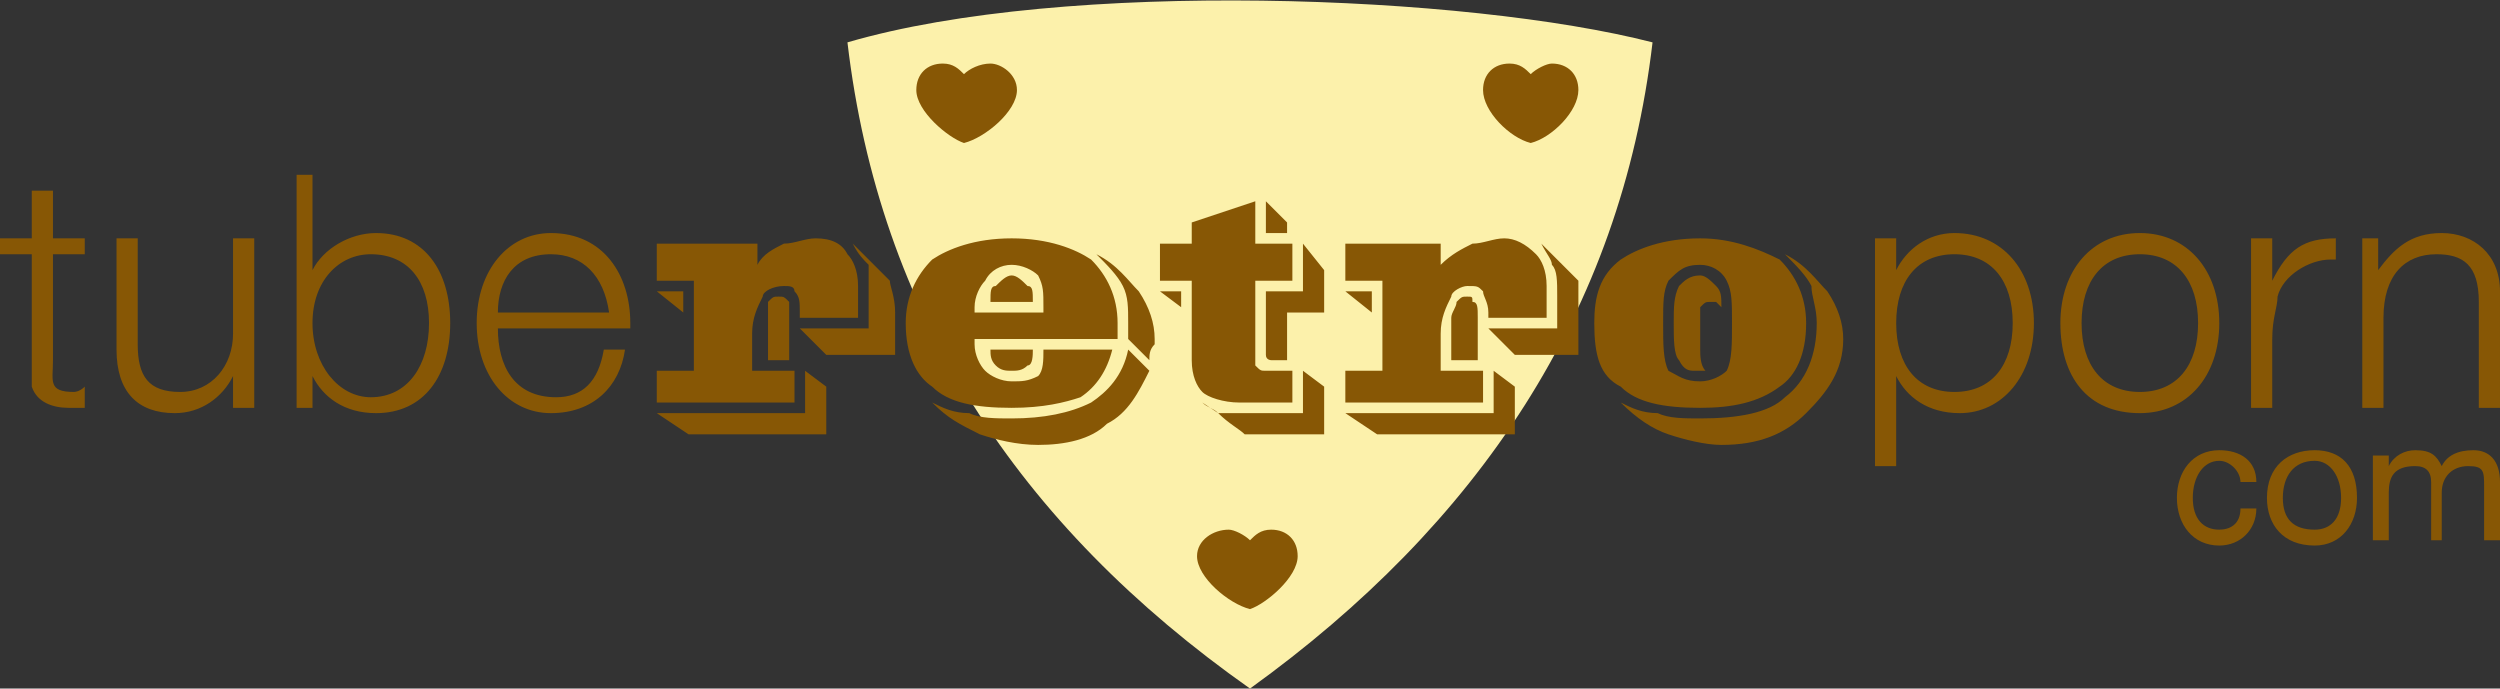 <?xml version="1.0" encoding="UTF-8"?>
<!DOCTYPE svg PUBLIC "-//W3C//DTD SVG 1.1//EN" "http://www.w3.org/Graphics/SVG/1.1/DTD/svg11.dtd">
<!-- Creator: CorelDRAW X7 -->
<svg xmlns="http://www.w3.org/2000/svg" xml:space="preserve" width="472px" height="130px" version="1.1" style="shape-rendering:geometricPrecision; text-rendering:geometricPrecision; image-rendering:optimizeQuality; fill-rule:evenodd; clip-rule:evenodd"
viewBox="0 0 472 130"
 xmlns:xlink="http://www.w3.org/1999/xlink">
 <rect x="0" y="0" width="472" height="130" fill="#333333" stroke="none"/>
 <defs>
  <style type="text/css">
   <![CDATA[
    .fil1 {fill:#875705}
    .fil0 {fill:#FCF1AB}
   ]]>
  </style>
 </defs>
 <g id="Слой_x0020_1">
  <g id="_1062439536">
   <path class="fil0" d="M312 8c-35,-9 -111,-12 -152,0 6,51 32,91 76,122 43,-31 70,-71 76,-122z"/>
   <path class="fil1" d="M124 76l0 -6 7 0 0 -17 -7 0 0 -7 19 0 0 4c1,-2 3,-3 5,-4 2,0 4,-1 6,-1 3,0 5,1 6,3 1,1 2,3 2,6l0 6 -11 0 0 -1c0,-2 0,-3 -1,-4 0,-1 -1,-1 -2,-1 -2,0 -4,1 -4,2 -1,2 -2,4 -2,7l0 7 8 0 0 6 -26 0zm5 -17l-5 -4 5 0 0 4zm-5 19l28 0 0 -8 4 3 0 9 -26 0 -6 -4zm40 -16l0 -6c0,-3 0,-5 0,-6 -1,-1 -2,-2 -3,-4l4 4c1,1 2,2 3,3 0,1 1,3 1,6l0 8 -13 0 -5 -5 13 0zm-15 6l-4 0 0 -8c0,-1 0,-2 0,-3 1,-1 1,-1 2,-1 1,0 1,0 2,1 0,0 0,1 0,3l0 8zm68 2c-2,4 -4,8 -8,10 -3,3 -8,4 -13,4 -4,0 -8,-1 -11,-2 -4,-2 -6,-3 -9,-6 2,1 4,2 7,2 2,1 5,1 8,1 6,0 11,-1 15,-3 3,-2 6,-5 7,-10l4 4zm-10 -22c4,2 6,5 8,7 2,3 3,6 3,9 0,0 0,1 0,1 -1,1 -1,2 -1,3l-4 -4c0,-1 0,-1 0,-1 0,-1 0,-1 0,-2 0,-3 0,-5 -1,-7 -1,-2 -3,-4 -5,-6zm-20 18l8 0c0,1 0,3 -1,3 -1,1 -2,1 -3,1 -1,0 -2,0 -3,-1 -1,-1 -1,-2 -1,-3zm-3 -2c0,0 0,0 0,0 0,1 0,1 0,1 0,2 1,4 2,5 1,1 3,2 5,2 2,0 3,0 5,-1 1,-1 1,-3 1,-5l0 0 13 0c-1,4 -3,7 -6,9 -3,1 -7,2 -13,2 -7,0 -12,-1 -15,-4 -3,-2 -5,-6 -5,-12 0,-5 2,-9 5,-12 3,-2 8,-4 15,-4 7,0 12,2 15,4 3,3 5,7 5,12 0,1 0,1 0,1 0,1 0,1 0,2l-27 0zm3 -7c0,-2 0,-3 1,-3 1,-1 2,-2 3,-2 1,0 2,1 3,2 1,0 1,1 1,3l-8 0zm-3 2l13 0 0 -1c0,-3 0,-4 -1,-6 -1,-1 -3,-2 -5,-2 -2,0 -4,1 -5,3 -1,1 -2,3 -2,5l0 1zm62 11l4 3 0 9 -11 0c-2,0 -3,0 -4,0 -1,-1 -3,-2 -5,-4l-3 -2c1,1 2,1 3,2 1,0 2,0 4,0l1 0 11 0 0 -8zm-7 -26l0 -6 4 4 0 2 -4 0zm7 2l4 5 0 8 -7 0 0 9 -3 0c0,0 -1,0 -1,-1 0,0 0,0 0,0l0 -12 7 0 0 -9zm-23 12l-4 -3 4 0 0 3zm21 12l0 6 -10 0c-3,0 -6,-1 -7,-2 -1,-1 -2,-3 -2,-6l0 -15 -6 0 0 -7 6 0 0 -4 12 -4 0 8 7 0 0 7 -7 0 0 14c0,1 0,2 0,2 1,1 1,1 2,1l5 0zm10 6l0 -6 7 0 0 -17 -7 0 0 -7 18 0 0 4c2,-2 4,-3 6,-4 2,0 4,-1 6,-1 2,0 4,1 6,3 1,1 2,3 2,6l0 6 -11 0 0 -1c0,-2 -1,-3 -1,-4 -1,-1 -1,-1 -3,-1 -1,0 -3,1 -3,2 -1,2 -2,4 -2,7l0 7 8 0 0 6 -26 0zm5 -17l-5 -4 5 0 0 4zm-5 19l28 0 0 -8 4 3 0 9 -26 0 -6 -4zm40 -16l0 -6c0,-3 0,-5 -1,-6 0,-1 -1,-2 -2,-4l4 4c1,1 2,2 3,3 0,1 0,3 0,6l0 8 -12 0 -5 -5 13 0zm-15 6l-5 0 0 -8c0,-1 1,-2 1,-3 1,-1 1,-1 2,-1 1,0 1,0 1,1 1,0 1,1 1,3l0 8zm58 -20c4,2 6,5 8,7 2,3 3,6 3,9 0,6 -3,10 -7,14 -4,4 -9,6 -16,6 -3,0 -7,-1 -10,-2 -3,-1 -6,-3 -9,-6 2,1 4,2 7,2 2,1 5,1 8,1 7,0 13,-1 16,-4 4,-3 6,-8 6,-14 0,-3 -1,-5 -1,-7 -1,-2 -3,-4 -5,-6zm-15 22c0,0 0,0 0,0 -1,0 -2,0 -2,0 -1,0 -2,0 -3,-2 -1,-1 -1,-4 -1,-7 0,-3 0,-5 1,-7 1,-1 2,-2 4,-2 1,0 2,1 3,2 1,1 1,2 1,4 0,0 -1,-1 -1,-1 -1,0 -1,0 -1,0 -1,0 -1,0 -2,1 0,1 0,1 0,3 0,1 0,3 0,5 0,1 0,3 1,4zm-8 -9c0,4 0,7 1,9 2,1 3,2 6,2 2,0 4,-1 5,-2 1,-2 1,-5 1,-9 0,-4 0,-6 -1,-8 -1,-2 -3,-3 -5,-3 -3,0 -4,1 -6,3 -1,2 -1,4 -1,8zm27 0c0,6 -2,10 -5,12 -4,3 -9,4 -15,4 -7,0 -12,-1 -15,-4 -4,-2 -5,-6 -5,-12 0,-5 1,-9 5,-12 3,-2 8,-4 15,-4 6,0 11,2 15,4 3,3 5,7 5,12z"/>
   <path class="fil1" d="M16 45l-6 0 0 -9 -4 0 0 9 -6 0 0 3 6 0 0 18c0,5 0,6 0,7 1,3 4,4 7,4 1,0 2,0 3,0l0 -4c-1,1 -2,1 -2,1 -5,0 -4,-2 -4,-6l0 -20 6 0 0 -3zm32 0l-4 0 0 18c0,6 -4,11 -10,11 -6,0 -8,-3 -8,-9l0 -20 -4 0 0 21c0,8 4,12 11,12 5,0 9,-3 11,-7l0 6 4 0 0 -32zm11 -12l-3 0 0 44 3 0 0 -6c2,4 6,7 12,7 9,0 14,-7 14,-17 0,-10 -5,-17 -14,-17 -5,0 -10,3 -12,7l0 -18zm11 15c7,0 11,5 11,13 0,8 -4,14 -11,14 -6,0 -11,-6 -11,-14 0,-8 5,-13 11,-13zm48 18l-4 0c-1,6 -4,9 -9,9 -8,0 -11,-6 -11,-13l25 0 0 -1c0,-9 -5,-17 -15,-17 -8,0 -14,7 -14,17 0,10 6,17 14,17 8,0 13,-5 14,-12zm-3 -7l-21 0c0,-6 3,-11 10,-11 6,0 10,4 11,11zm243 -14l-4 0 0 43 4 0 0 -17c2,4 6,7 12,7 8,0 14,-7 14,-17 0,-10 -6,-17 -15,-17 -5,0 -9,3 -11,7l0 -6zm11 3c7,0 11,5 11,13 0,8 -4,13 -11,13 -7,0 -11,-5 -11,-13 0,-8 4,-13 11,-13zm35 -4c-9,0 -15,7 -15,17 0,10 5,17 15,17 9,0 15,-7 15,-17 0,-10 -6,-17 -15,-17zm0 4c7,0 11,5 11,13 0,8 -4,13 -11,13 -7,0 -11,-5 -11,-13 0,-8 4,-13 11,-13zm37 -3c-6,0 -9,2 -12,8l0 -8 -4 0 0 32 4 0 0 -13c0,-4 1,-6 1,-8 1,-4 6,-7 10,-7 1,0 1,0 1,0l0 -4zm8 0l-3 0 0 32 4 0 0 -17c0,-8 4,-12 10,-12 5,0 8,2 8,9l0 20 4 0 0 -22c0,-7 -5,-11 -11,-11 -6,0 -9,3 -12,7l0 -6z"/>
   <path class="fil1" d="M182 14c-1,-1 -2,-2 -4,-2 -3,0 -5,2 -5,5 0,4 6,9 9,10 4,-1 10,-6 10,-10 0,-3 -3,-5 -5,-5 -2,0 -4,1 -5,2z"/>
   <path class="fil1" d="M289 14c-1,-1 -2,-2 -4,-2 -3,0 -5,2 -5,5 0,4 5,9 9,10 4,-1 9,-6 9,-10 0,-3 -2,-5 -5,-5 -1,0 -3,1 -4,2z"/>
   <path class="fil1" d="M236 102c-1,-1 -3,-2 -4,-2 -3,0 -6,2 -6,5 0,4 6,9 10,10 3,-1 9,-6 9,-10 0,-3 -2,-5 -5,-5 -2,0 -3,1 -4,2z"/>
   <path class="fil1" d="M426 96l-3 0c0,3 -2,4 -4,4 -3,0 -5,-2 -5,-6 0,-4 2,-7 5,-7 2,0 4,2 4,4l3 0c0,-4 -3,-6 -7,-6 -5,0 -8,4 -8,9 0,5 3,9 8,9 4,0 7,-3 7,-7zm11 -11c-5,0 -9,3 -9,9 0,5 3,9 9,9 5,0 8,-4 8,-9 0,-6 -3,-9 -8,-9zm0 2c3,0 5,3 5,7 0,4 -2,6 -5,6 -4,0 -6,-2 -6,-6 0,-4 2,-7 6,-7zm14 -1l-3 0 0 16 3 0 0 -9c0,-3 1,-5 5,-5 2,0 3,1 3,3l0 11 2 0 0 -9c0,-3 2,-5 5,-5 3,0 3,1 3,4l0 10 3 0 0 -11c0,-4 -2,-6 -5,-6 -3,0 -5,1 -6,3 -1,-2 -2,-3 -5,-3 -2,0 -4,1 -5,3l0 -2z"/>
  </g>
 </g>
</svg>

